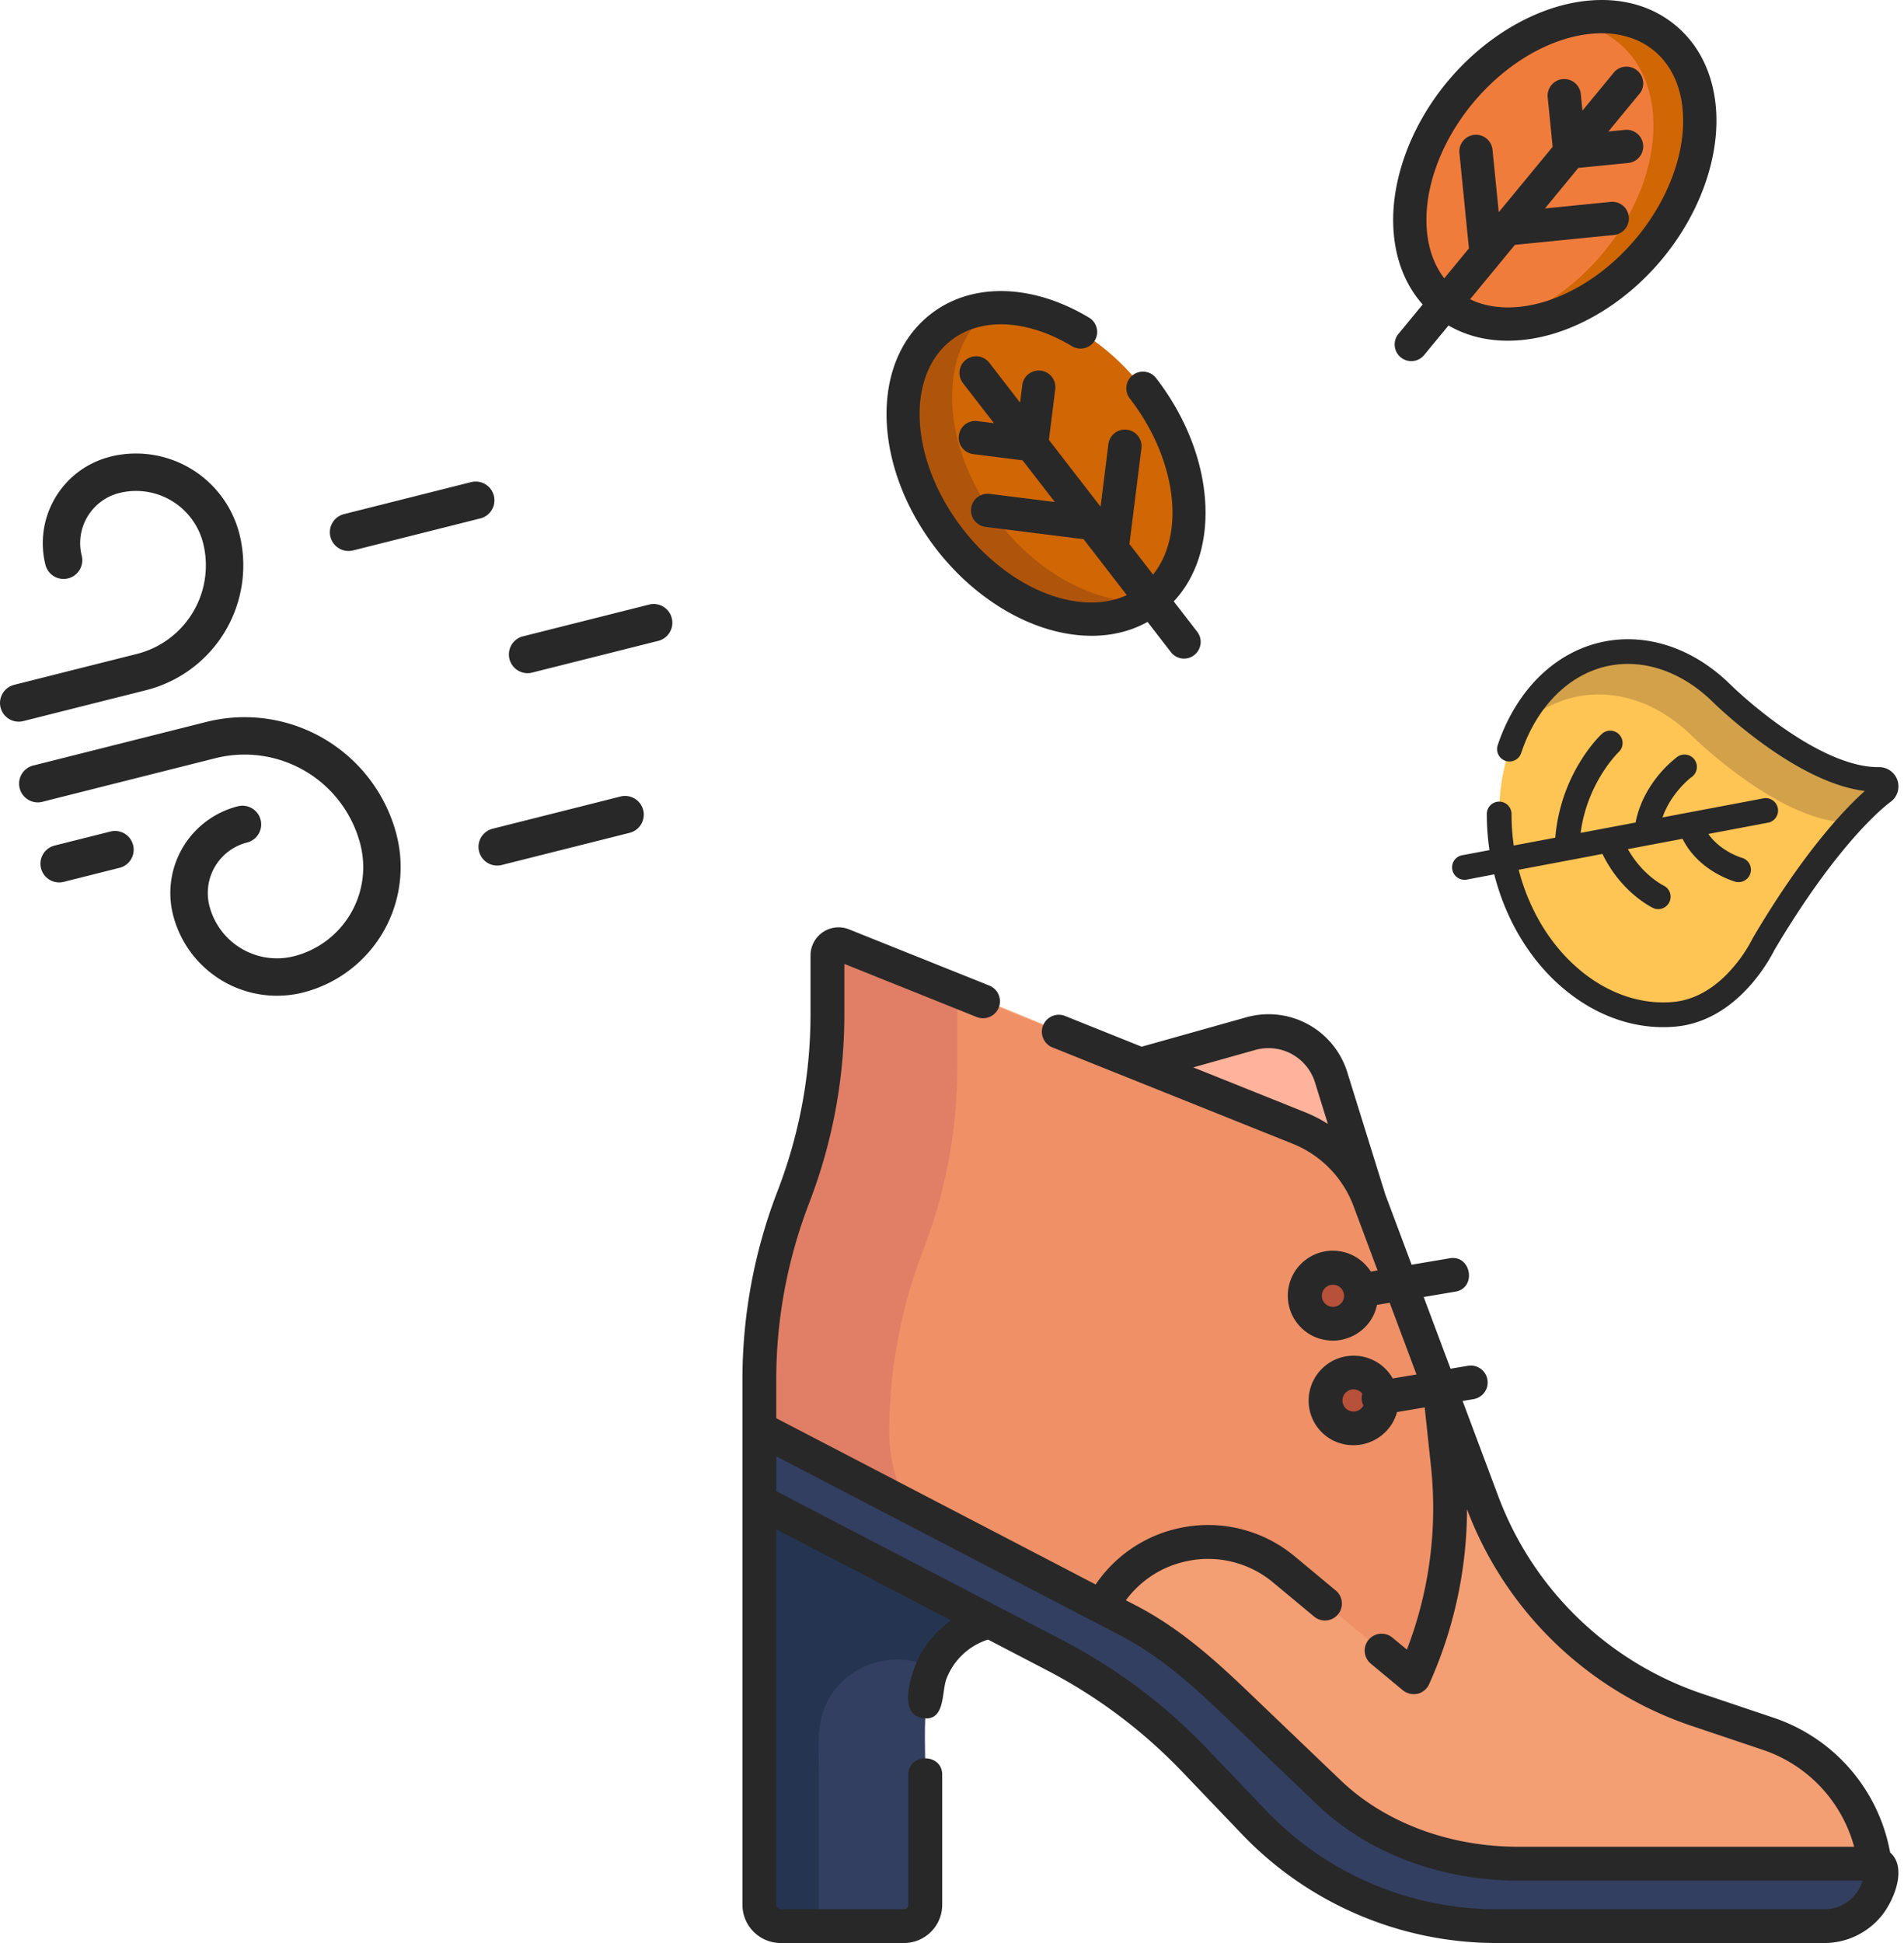 <svg xmlns="http://www.w3.org/2000/svg" width="49" height="50" viewBox="0 0 49 50">
    <g fill="none" fill-rule="evenodd">
        <path fill="#D16605" d="M29.406 9.982c1.496 1.935 1.595 4.374.222 5.447-1.373 1.073-3.698.375-5.194-1.56-1.495-1.935-1.595-4.374-.222-5.448 1.373-1.073 3.698-.374 5.194 1.56"/>
        <path fill="#AF550B" d="M25.692 13.422c-1.496-1.934-1.595-4.373-.222-5.447l.068-.048c-.49.036-.944.197-1.325.495-1.373 1.072-1.273 3.511.222 5.446 1.47 1.905 3.745 2.61 5.126 1.61-1.275.095-2.788-.658-3.87-2.056"/>
        <path fill="#282828" d="M30.207 15.476c.567-.607.855-1.466.814-2.465-.045-1.117-.498-2.286-1.275-3.29a.428.428 0 0 0-.678.522c1.219 1.576 1.445 3.502.606 4.543L29.066 14l.309-2.464a.428.428 0 1 0-.85-.106l-.201 1.61-1.33-1.72.16-1.28a.428.428 0 1 0-.848-.106l-.054.426-.793-1.026a.428.428 0 1 0-.677.524l.798 1.032-.426-.054a.428.428 0 0 0-.107.85l1.27.16.83 1.073-1.676-.21a.428.428 0 0 0-.107.85l2.523.316 1.112 1.44c-.364.167-.792.225-1.26.167-1.051-.132-2.16-.833-2.966-1.876-1.35-1.746-1.483-3.92-.296-4.847.767-.6 1.959-.543 3.11.15a.428.428 0 0 0 .442-.734c-1.463-.88-3.027-.914-4.08-.09-.776.605-1.176 1.584-1.13 2.754.047 1.116.5 2.285 1.277 3.291.943 1.22 2.265 2.042 3.537 2.201.705.09 1.353-.024 1.9-.327l.6.777a.426.426 0 0 0 .6.077.428.428 0 0 0 .078-.6l-.604-.782z"/>
        <path fill="#F07C3C" d="M37.565 2.393C36.01 4.28 35.845 6.7 37.196 7.8c1.352 1.1 3.71.46 5.265-1.426 1.555-1.887 1.72-4.308.368-5.408-1.35-1.1-3.708-.461-5.264 1.426"/>
        <path fill="#D16605" d="M41.268 6.494c1.556-1.887 1.72-4.31.369-5.408A2.447 2.447 0 0 0 40.28.558c.95-.255 1.875-.14 2.55.409 1.352 1.1 1.187 3.52-.37 5.408-1.112 1.35-2.635 2.06-3.906 1.953.954-.256 1.935-.89 2.714-1.834"/>
        <path fill="#282828" d="M43.301 2.796c.105 1.054-.333 2.29-1.17 3.307-.84 1.017-1.974 1.688-3.038 1.794-.47.046-.898-.021-1.26-.196l1.154-1.4 2.547-.254a.428.428 0 0 0-.084-.852l-1.69.169.858-1.043 1.285-.127a.427.427 0 0 0 .383-.468.427.427 0 0 0-.468-.384l-.426.042.823-.999a.43.43 0 0 0-.66-.545l-.83 1.007-.043-.427a.428.428 0 1 0-.852.085l.128 1.273-1.387 1.683-.161-1.608a.427.427 0 1 0-.851.085l.244 2.454-.634.77c-.245-.318-.397-.722-.444-1.19-.105-1.054.332-2.29 1.17-3.307.84-1.018 1.974-1.688 3.036-1.794.643-.064 1.206.084 1.629.428.421.343.678.861.741 1.497m-.51 3.852c.98-1.19 1.49-2.661 1.363-3.937-.088-.868-.452-1.586-1.055-2.076-.601-.49-1.38-.703-2.252-.616-1.282.128-2.633.913-3.613 2.101-.98 1.189-1.489 2.661-1.361 3.937.07.705.325 1.312.74 1.778l-.623.757a.427.427 0 1 0 .66.545l.628-.761c.541.315 1.19.443 1.9.373 1.284-.128 2.634-.913 3.613-2.101"/>
        <path fill="#FFC554" d="M38.685 22.064c-.476-2.524.73-4.878 2.687-5.248 1.005-.19 2.071.18 2.924 1.016.024.023 2.287 2.253 4.063 2.227a.177.177 0 0 1 .102.324c-.013.008-1.314.925-3.079 3.917-.03.061-.22.44-.568.836-.5.571-1.092.904-1.71.963-.973.093-1.962-.265-2.786-1.01-.826-.749-1.406-1.823-1.633-3.025"/>
        <path fill="#D3A14A" d="M40.618 17.92c1.006-.19 2.072.18 2.924 1.016.024.024 2.287 2.254 4.063 2.227l.026.002c.516-.561.824-.778.83-.782a.179.179 0 0 0 .074-.18c0-.007-.003-.013-.005-.02a.177.177 0 0 0-.17-.124c-1.777.027-4.04-2.204-4.064-2.227-.853-.836-1.919-1.206-2.924-1.016-1.029.194-1.85.937-2.328 1.965a2.974 2.974 0 0 1 1.574-.861"/>
        <path fill="#282828" d="M43.136 26.416c.7-.067 1.362-.437 1.917-1.07.355-.405.56-.794.61-.895.887-1.5 1.647-2.454 2.13-2.99.529-.587.848-.816.848-.816a.494.494 0 0 0 .193-.558.498.498 0 0 0-.48-.347c-.658.01-1.523-.348-2.5-1.036-.764-.538-1.31-1.077-1.334-1.1-.928-.909-2.098-1.31-3.207-1.1-.879.165-1.65.704-2.197 1.506a4.712 4.712 0 0 0-.572 1.167.318.318 0 1 0 .604.201c.404-1.215 1.258-2.056 2.283-2.25.903-.17 1.866.17 2.642.93.024.024.608.598 1.414 1.166.938.661 1.779 1.04 2.505 1.131-.49.436-1.555 1.531-2.883 3.783a3.715 3.715 0 0 1-.534.788c-.446.51-.964.805-1.5.856-.884.085-1.787-.246-2.543-.93-.688-.623-1.194-1.49-1.448-2.47l1.302-.246h.002l.852-.162c.485 1.003 1.28 1.381 1.316 1.398a.319.319 0 0 0 .268-.578c-.006-.003-.544-.259-.93-.943l1.407-.266c.416.836 1.317 1.092 1.356 1.103a.318.318 0 0 0 .17-.614c-.006-.002-.546-.159-.862-.614l1.563-.295a.32.32 0 0 0-.118-.626l-2.624.496c.215-.628.721-1.018.731-1.027a.319.319 0 1 0-.38-.509 3.003 3.003 0 0 0-.621.671c-.18.264-.349.6-.423.996l-.716.135-.699.132c.17-1.3.97-2.072.979-2.08a.318.318 0 1 0-.435-.465c-.02.018-.214.201-.44.534a4.438 4.438 0 0 0-.756 2.134l-1.069.202a5.679 5.679 0 0 1-.057-.81.318.318 0 1 0-.637-.002c0 .308.023.62.069.93l-.706.133a.316.316 0 0 0-.203.134.32.32 0 0 0 .322.492l.71-.135c.284 1.117.86 2.11 1.65 2.824.89.806 1.967 1.194 3.03 1.092M16.724 15.553a.482.482 0 0 1 .235.934l-3.292.828a.482.482 0 0 1-.235-.933l3.292-.829zM12.145 12.402a.482.482 0 0 1 .235.934l-3.292.828a.481.481 0 1 1-.235-.934l3.292-.829zM15.969 20.497a.48.48 0 1 1 .235.934l-3.291.828a.481.481 0 1 1-.235-.933l3.29-.829zM10.211 21.505a3.33 3.33 0 0 1-2.413 4.036 2.759 2.759 0 0 1-3.345-2 2.302 2.302 0 0 1 1.67-2.793.48.48 0 1 1 .235.933 1.34 1.34 0 0 0-.97 1.625 1.795 1.795 0 0 0 2.176 1.301 2.365 2.365 0 0 0 1.713-2.867 3.077 3.077 0 0 0-3.73-2.23L1.12 20.625a.482.482 0 1 1-.235-.933l4.427-1.115a4.04 4.04 0 0 1 4.9 2.928M2.832 11.753a2.746 2.746 0 0 1 3.33 1.991 3.313 3.313 0 0 1-2.4 4.016l-3.163.796a.48.48 0 1 1-.235-.933l3.162-.796a2.35 2.35 0 0 0 1.702-2.848 1.781 1.781 0 0 0-2.16-1.292 1.33 1.33 0 0 0-.965 1.612.481.481 0 0 1-.934.235 2.295 2.295 0 0 1 1.663-2.78"/>
        <path fill="#282828" d="M2.861 21.393a.482.482 0 0 1 .235.934l-1.456.366a.481.481 0 0 1-.235-.934l1.456-.366z"/>
        <path fill="#F49E73" d="M48.254 47.958c-.228-1.2-.81-2.252-1.863-2.92-.69-.438-1.534-.64-2.302-.898-2.29-.769-4.225-2.175-5.404-4.32-.608-1.109-.986-2.369-1.427-3.549l-1.73-4.619c-.144-.385-.27-.795-.463-1.159-.386-.722-1.015-1.212-1.762-1.516-1.052-.428-2.11-.846-3.163-1.269-2.75-1.103-5.482-2.289-8.262-3.313-.061-.023-.133-.07-.198-.08-.44-.065-.384.351-.384.652 0 1.092.003 2.173-.175 3.255-.263 1.598-.976 3.05-1.304 4.63-.24 1.151-.273 2.308-.273 3.48v.92l8.64 4.543 5.928 5.214 2.553 1.452 11.589-.503"/>
        <path fill="#FFB39C" d="M35.239 30.879l-.59-1.897c-.213-.684-.353-1.584-.935-2.06-.745-.608-1.554-.315-2.364-.087l-1.992.56"/>
        <path fill="#EF9067" d="M37.26 37.7l-.21-1.981-1.81-4.84a3.203 3.203 0 0 0-1.81-1.85l-11.752-4.713a.279.279 0 0 0-.383.259v1.516c0 1.61-.297 3.206-.876 4.708a13.098 13.098 0 0 0-.875 4.709v2.502l8.817 4.115v-.775a3.06 3.06 0 0 1 4.683-.962l3.337 2.774a10.545 10.545 0 0 0 .88-5.461"/>
        <path fill="#E07F65" d="M25.153 40.435a3.974 3.974 0 0 1-2.269-3.56c0-1.61.297-3.207.876-4.71.579-1.502.876-3.098.876-4.708v-1.516c0-.198.211-.356.394-.282l-2.86-1.147c-.318-.127-.79-.419-.874.11-.075.464 0 .997 0 1.468 0 1.61-.297 3.206-.876 4.71a13.09 13.09 0 0 0-.876 4.708v2.501l8.817 4.115v-.192l-3.208-1.497z"/>
        <path fill="#B75139" d="M34.926 33.71c-.47.804-1.714.07-1.245-.728.469-.8 1.717-.075 1.245.729M35.457 36.403c-.471.803-1.714.069-1.245-.73.469-.799 1.716-.074 1.245.73"/>
        <path fill="#333F61" d="M19.544 36.759c3.146 1.638 6.297 3.263 9.436 4.914 2.015 1.059 3.572 2.912 5.22 4.452 1.328 1.242 3.093 1.818 4.892 1.833.665.006 1.33 0 1.995 0h6.648c.134 0 .39-.051.518 0 .309.124.1.617-.013.833a1.46 1.46 0 0 1-1.022.75c-.607.11-1.293.024-1.904.024h-6.47c-1.336 0-2.632-.202-3.862-.753-1.41-.632-2.453-1.65-3.501-2.745-1.101-1.151-2.222-2.233-3.6-3.06-.641-.385-1.318-.715-1.982-1.061l-5.927-3.086a87.544 87.544 0 0 1-.428-.223v-1.878z"/>
        <path fill="#333F61" d="M23.264 49.565c-.998 0-1.999.023-2.997 0-.859-.021-.724-.761-.724-1.391v-9.536l5.94 3.092c-1.92.406-1.67 2.429-1.67 3.908v2.507c0 .455.162 1.42-.549 1.42"/>
        <path fill="#253551" d="M23.997 42.929a2.1 2.1 0 0 1 1.485-1.2l-5.938-3.092V48.67c0 .213-.03.449.088.637.255.409 1.034.256 1.443.256v-3.972c0-.556-.063-1.164.162-1.685.454-1.052 1.746-1.506 2.76-.978"/>
        <path fill="#282828" d="M46.957 49.129h-8.46a8.19 8.19 0 0 1-5.891-2.516l-1.554-1.626a14.162 14.162 0 0 0-3.697-2.774l-1.671-.87-5.705-2.97v-.896l8.865 4.615c1.039.542 1.905 1.333 2.703 2.097l2.358 2.257c1.294 1.238 3.176 1.948 5.166 1.948h8.863a1.018 1.018 0 0 1-.977.735zM34.689 36.284a.284.284 0 0 1-.131-.175.279.279 0 0 1 .029-.215.288.288 0 0 1 .472-.033.43.43 0 0 0 .029.306l-.006.015a.288.288 0 0 1-.393.102zm-.138-2.794a.288.288 0 0 1-.524-.072.286.286 0 1 1 .524.072zm-3.842-6.023l1.588-.446a1.253 1.253 0 0 1 1.546.837l.33 1.064a3.659 3.659 0 0 0-.58-.298l-2.884-1.157zM48.643 47.67l-.008-.041a4.507 4.507 0 0 0-2.99-3.426l-1.808-.608a8.507 8.507 0 0 1-5.283-5.104l-.913-2.439.282-.048a.435.435 0 1 0-.145-.858l-.448.075-.691-1.845.816-.138c.553-.093.409-.952-.144-.859l-.983.166-.677-1.808-.976-3.137a2.121 2.121 0 0 0-2.614-1.418l-2.68.753-2-.802a.437.437 0 0 0-.324.809l6.212 2.491a2.772 2.772 0 0 1 1.563 1.599l.62 1.66-.174.03a1.158 1.158 0 1 0-1.559 1.622 1.17 1.17 0 0 0 1.583-.413c.065-.111.11-.23.135-.352l.327-.055.69 1.845-.611.103a1.158 1.158 0 0 0-2.129.858c.078.299.268.549.535.706a1.17 1.17 0 0 0 1.583-.413 1.15 1.15 0 0 0 .12-.286l.713-.12.163 1.53a10.128 10.128 0 0 1-.621 4.703l-.373-.309a.435.435 0 1 0-.556.67l.825.686a.46.46 0 0 0 .375.09.438.438 0 0 0 .3-.246c.64-1.418.972-2.955.976-4.504a9.374 9.374 0 0 0 5.806 5.584l1.808.608a3.636 3.636 0 0 1 2.349 2.494H39.07c-1.768 0-3.431-.622-4.563-1.706l-2.36-2.258c-.842-.807-1.761-1.645-2.902-2.239l-.27-.14a2.602 2.602 0 0 1 1.582-1.009 2.609 2.609 0 0 1 2.208.552l1.068.888a.436.436 0 0 0 .557-.67l-1.068-.889a3.482 3.482 0 0 0-2.941-.735 3.476 3.476 0 0 0-2.184 1.457l-8.22-4.279v-.987c0-1.563.287-3.094.848-4.552.6-1.559.905-3.196.905-4.866v-1.285l3.42 1.372a.436.436 0 0 0 .324-.809l-3.634-1.457a.723.723 0 0 0-.981.663v1.516c0 1.563-.285 3.094-.846 4.553a13.467 13.467 0 0 0-.906 4.865v13.508c0 .543.442.984.985.984h3.172a.985.985 0 0 0 .984-.984v-3.347c0-.561-.872-.562-.872 0v3.347c0 .062-.05.113-.112.113h-3.172a.114.114 0 0 1-.114-.113v-9.661l4.499 2.343a2.577 2.577 0 0 0-.948 1.228c-.131.359-.365 1.209.225 1.289.583.079.472-.671.605-1.018a1.691 1.691 0 0 1 1.069-1.005l1.524.794a13.294 13.294 0 0 1 3.469 2.603l1.555 1.626A9.067 9.067 0 0 0 38.497 50h8.46c.585 0 1.145-.279 1.5-.744.29-.381.63-1.197.186-1.586z"/>
    </g>
</svg>

